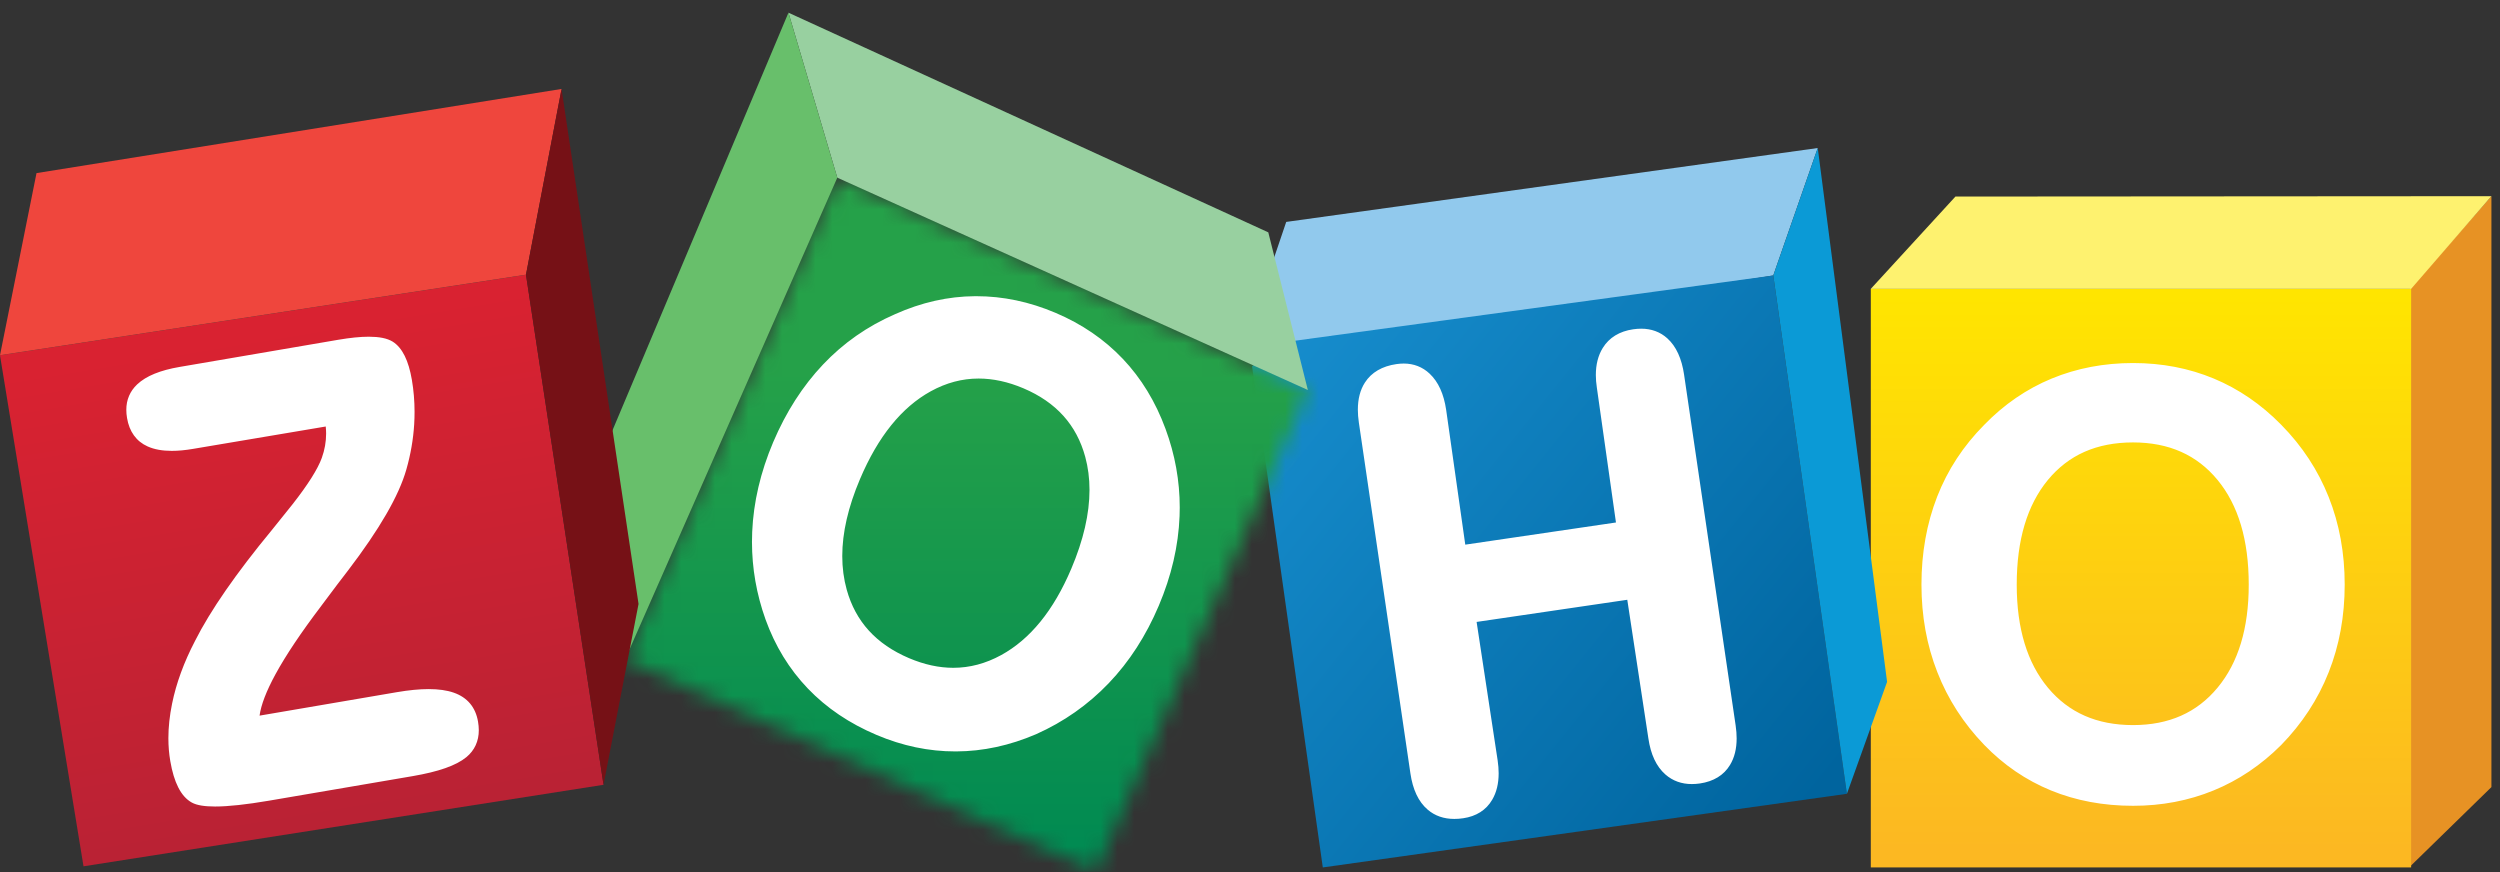 <svg xmlns="http://www.w3.org/2000/svg" xmlns:xlink="http://www.w3.org/1999/xlink" width="149" height="52" viewBox="0 0 149 52">
    <rect x="0" y="0" width="149" height="52" fill="#333333" stroke="none"/>
    <defs>
        <linearGradient id="q942l8704a" x1="50.003%" x2="50.003%" y1="98.616%" y2="3.059%">
            <stop offset="0%" stop-color="#FFE500"/>
            <stop offset="100%" stop-color="#FCB822"/>
        </linearGradient>
        <linearGradient id="kghvmvu7gb" x1="4.514%" x2="95.638%" y1="86.156%" y2="13.327%">
            <stop offset="0%" stop-color="#168CCC"/>
            <stop offset="100%" stop-color="#00649E"/>
        </linearGradient>
        <linearGradient id="5v52e2l8sd" x1="38.79%" x2="38.79%" y1="58.347%" y2="1.966%">
            <stop offset="0%" stop-color="#25A149"/>
            <stop offset="100%" stop-color="#008A52"/>
        </linearGradient>
        <linearGradient id="x6oa9ntprf" x1="43.707%" x2="57.509%" y1="90.181%" y2="8.502%">
            <stop offset="0%" stop-color="#D92231"/>
            <stop offset="100%" stop-color="#BA2234"/>
        </linearGradient>
        <path id="gjkqn703oc" d="M12.802 41.381L40.846 28.727 28.192 0.001 0.148 12.654 12.802 41.382"/>
    </defs>
    <g fill="none" fill-rule="evenodd">
        <path fill="#E79224" fill-rule="nonzero" d="M5.014 40.112L5.014 4.892 0.151 0.147 0.151 34.588 5.014 40.112" transform="matrix(1 0 0 -1 0 51.971) translate(143.475 .168)"/>
        <path fill="url(#q942l8704a)" fill-rule="nonzero" d="M143.703 34.757L111.5 34.757 111.5 0.273 143.703 0.273z" transform="matrix(1 0 0 -1 0 51.971)"/>
        <path fill="#FEF26F" fill-rule="nonzero" d="M5.214 5.616L0.17 0.116 32.374 0.116 37.158 5.639 5.214 5.616" transform="matrix(1 0 0 -1 0 51.971) translate(111.33 34.64)"/>
        <path fill="#91C9ED" fill-rule="nonzero" d="M1.003 8.022L32.68 12.426 30.03 4.83 0.02 0.071 0.148 5.5 1.003 8.022" transform="matrix(1 0 0 -1 0 51.971) translate(75.656 30.723)"/>
        <path fill="url(#kghvmvu7gb)" fill-rule="nonzero" d="M105.686 35.555L110.074 4.661 78.839 0.272 74.622 30.139 76.446 31.564 105.687 35.554" transform="matrix(1 0 0 -1 0 51.971)"/>
        <path fill="#0B9AD6" fill-rule="nonzero" d="M2.808 38.507L2.832 38.321 6.94 6.687 4.546 0.018 0.157 30.912" transform="matrix(1 0 0 -1 0 51.971) translate(105.53 4.643)"/>
        <g transform="matrix(1 0 0 -1 0 51.971) translate(37.103)">
            <mask id="5gmpilp5ze" fill="#fff">
                <use xlink:href="#gjkqn703oc"/>
            </mask>
            <path fill="url(#5v52e2l8sd)" fill-rule="nonzero" d="M-37.103 51.214L111.386 51.214 111.386 0.012 -37.103 0.012z" mask="url(#5gmpilp5ze)"/>
        </g>
        <path fill="#98D0A0" fill-rule="nonzero" d="M0 22.663L2.911 12.83 30.955 0.176 28.597 9.572 0 22.663" transform="matrix(1 0 0 -1 0 51.971) translate(46.993 28.551)"/>
        <path fill="#68BF6B" fill-rule="nonzero" d="M11.432 38.708L0.145 11.919 1.689 0.147 14.343 28.875 11.432 38.708" transform="matrix(1 0 0 -1 0 51.971) translate(35.56 12.507)"/>
        <path fill="url(#x6oa9ntprf)" fill-rule="nonzero" d="M31.347 35.599L35.969 5.198 4.977 0.339 -0.001 30.798 31.347 35.597" transform="matrix(1 0 0 -1 0 51.971)"/>
        <path fill="#EF463D" fill-rule="nonzero" d="M0 0L2.176 10.854 33.469 15.87 31.348 4.8 0 0" transform="matrix(1 0 0 -1 0 51.971) translate(0 30.8)"/>
        <path fill="#761116" fill-rule="nonzero" d="M2.206 41.515L6.794 10.822 4.707 0.046 0.085 30.445 2.206 41.515" transform="matrix(1 0 0 -1 0 51.971) translate(31.263 5.154)"/>
        <path fill="#FFF" fill-rule="nonzero" d="M100.373 29.634c-.141.96-.469 1.692-1 2.171-.422.383-.953.577-1.558.576-.155 0-.314-.012-.479-.036-.81-.117-1.432-.493-1.812-1.113-.277-.448-.412-.988-.412-1.61 0-.238.02-.489.06-.752l1.139-8.039-8.981-1.321-1.14 8.04c-.138.934-.46 1.659-.985 2.152-.423.399-.95.603-1.545.602-.14 0-.284-.012-.432-.033-.845-.122-1.489-.49-1.88-1.102-.283-.44-.42-.983-.42-1.614 0-.243.02-.499.06-.77L84.06 5.88c.14-.962.477-1.692 1.03-2.164.43-.37.97-.555 1.59-.553.169 0 .345.013.526.04.773.112 1.37.486 1.73 1.105.259.44.384.97.384 1.574 0 .243-.02.497-.059.762l-1.255 8.26 8.98 1.32 1.257-8.26c.138-.948.47-1.674 1.016-2.153.433-.38.968-.572 1.574-.57.156 0 .316.011.48.035.808.118 1.427.488 1.796 1.103.267.439.395.97.395 1.584 0 .243-.02.498-.059.766l-3.073 20.905zM63.847 18.071c-1.056-2.49-2.451-4.197-4.177-5.143-.925-.506-1.873-.757-2.853-.758-.852 0-1.73.19-2.638.575-1.962.836-3.185 2.181-3.714 4.078-.177.636-.266 1.305-.266 2.008 0 1.392.35 2.92 1.054 4.58 1.08 2.549 2.491 4.287 4.219 5.239.922.508 1.87.76 2.854.76.862 0 1.752-.192 2.674-.583 1.95-.83 3.16-2.178 3.68-4.083.169-.623.254-1.279.254-1.969 0-1.421-.36-2.99-1.087-4.704zm3.073 12.513c-1.102 1.162-2.44 2.076-4.01 2.742-1.558.662-3.133.992-4.72.992h-.074c-1.612-.01-3.205-.37-4.775-1.074-1.643-.715-3.076-1.716-4.291-3.001-1.215-1.285-2.205-2.83-2.97-4.63-.753-1.78-1.171-3.56-1.249-5.34-.009-.202-.013-.403-.013-.604 0-1.571.27-3.11.807-4.615.572-1.587 1.414-2.962 2.524-4.12s2.476-2.08 4.092-2.764c1.545-.656 3.115-.985 4.704-.984h.041c1.603.007 3.193.351 4.765 1.026h.002v.001c1.654.738 3.096 1.753 4.326 3.037 1.23 1.285 2.223 2.826 2.983 4.616.76 1.79 1.173 3.572 1.241 5.344.007.171.01.342.01.512 0 1.593-.282 3.155-.845 4.683-.597 1.623-1.447 3.018-2.548 4.18zM28.017 10.04c-.244.292-.573.508-.973.648-.413.144-.91.213-1.497.213-.553 0-1.185-.062-1.897-.184l-8.18-1.398c.086.63.399 1.459.95 2.469.617 1.13 1.526 2.49 2.727 4.07v.002l.945 1.261c.156.194.373.478.655.855 1.872 2.454 3.03 4.453 3.474 6.022.254.89.409 1.786.465 2.688.015.247.022.493.022.736 0 .647-.053 1.284-.16 1.91-.098.572-.238 1.047-.427 1.428-.188.38-.428.67-.723.853-.333.202-.802.288-1.415.29-.506 0-1.113-.062-1.824-.183l-9.453-1.618c-1.145-.196-1.99-.533-2.53-1.04-.428-.403-.65-.923-.647-1.521 0-.156.014-.318.043-.485.133-.803.551-1.392 1.226-1.692.399-.18.88-.265 1.442-.265.382 0 .803.04 1.262.118l7.912 1.334c.014-.14.023-.28.023-.418 0-.494-.086-.977-.257-1.452-.235-.655-.822-1.591-1.757-2.781-.265-.325-.671-.831-1.218-1.517-2.134-2.585-3.662-4.789-4.587-6.622v-.001-.001c-.657-1.262-1.113-2.505-1.362-3.728-.146-.714-.22-1.399-.22-2.056 0-.47.038-.927.114-1.368.108-.632.264-1.154.475-1.568.21-.412.478-.72.81-.902.308-.167.761-.233 1.385-.235.792 0 1.858.117 3.208.347l8.577 1.466c1.52.262 2.576.624 3.19 1.128.49.403.744.956.742 1.608 0 .165-.016.335-.046.512-.072.423-.23.786-.474 1.077zm104.152.948c-1.233-1.49-2.895-2.23-5.04-2.233-2.16.002-3.828.74-5.068 2.223-1.237 1.485-1.863 3.526-1.864 6.146 0 2.67.624 4.742 1.855 6.239 1.233 1.495 2.906 2.238 5.077 2.24 2.145-.002 3.806-.744 5.04-2.24 1.232-1.497 1.856-3.569 1.856-6.239 0-2.607-.623-4.647-1.856-6.136zm6.619 11.364c-.637 1.601-1.58 3.037-2.828 4.303-1.194 1.218-2.537 2.137-4.018 2.754-1.484.617-3.088.925-4.81.925-1.735 0-3.354-.308-4.85-.925-1.494-.617-2.835-1.536-4.018-2.754-1.245-1.254-2.185-2.685-2.809-4.285-.623-1.603-.936-3.35-.936-5.24 0-1.866.313-3.608.946-5.22.63-1.613 1.565-3.061 2.8-4.34 1.157-1.195 2.484-2.1 3.972-2.71 1.489-.61 3.122-.915 4.895-.915 1.708 0 3.31.305 4.798.915 1.49.61 2.834 1.514 4.029 2.709 1.248 1.28 2.192 2.723 2.829 4.33.638 1.607.956 3.352.956 5.23 0 1.879-.318 3.621-.956 5.223" transform="matrix(1 0 0 -1 0 51.971)"/>
    </g>
</svg>
